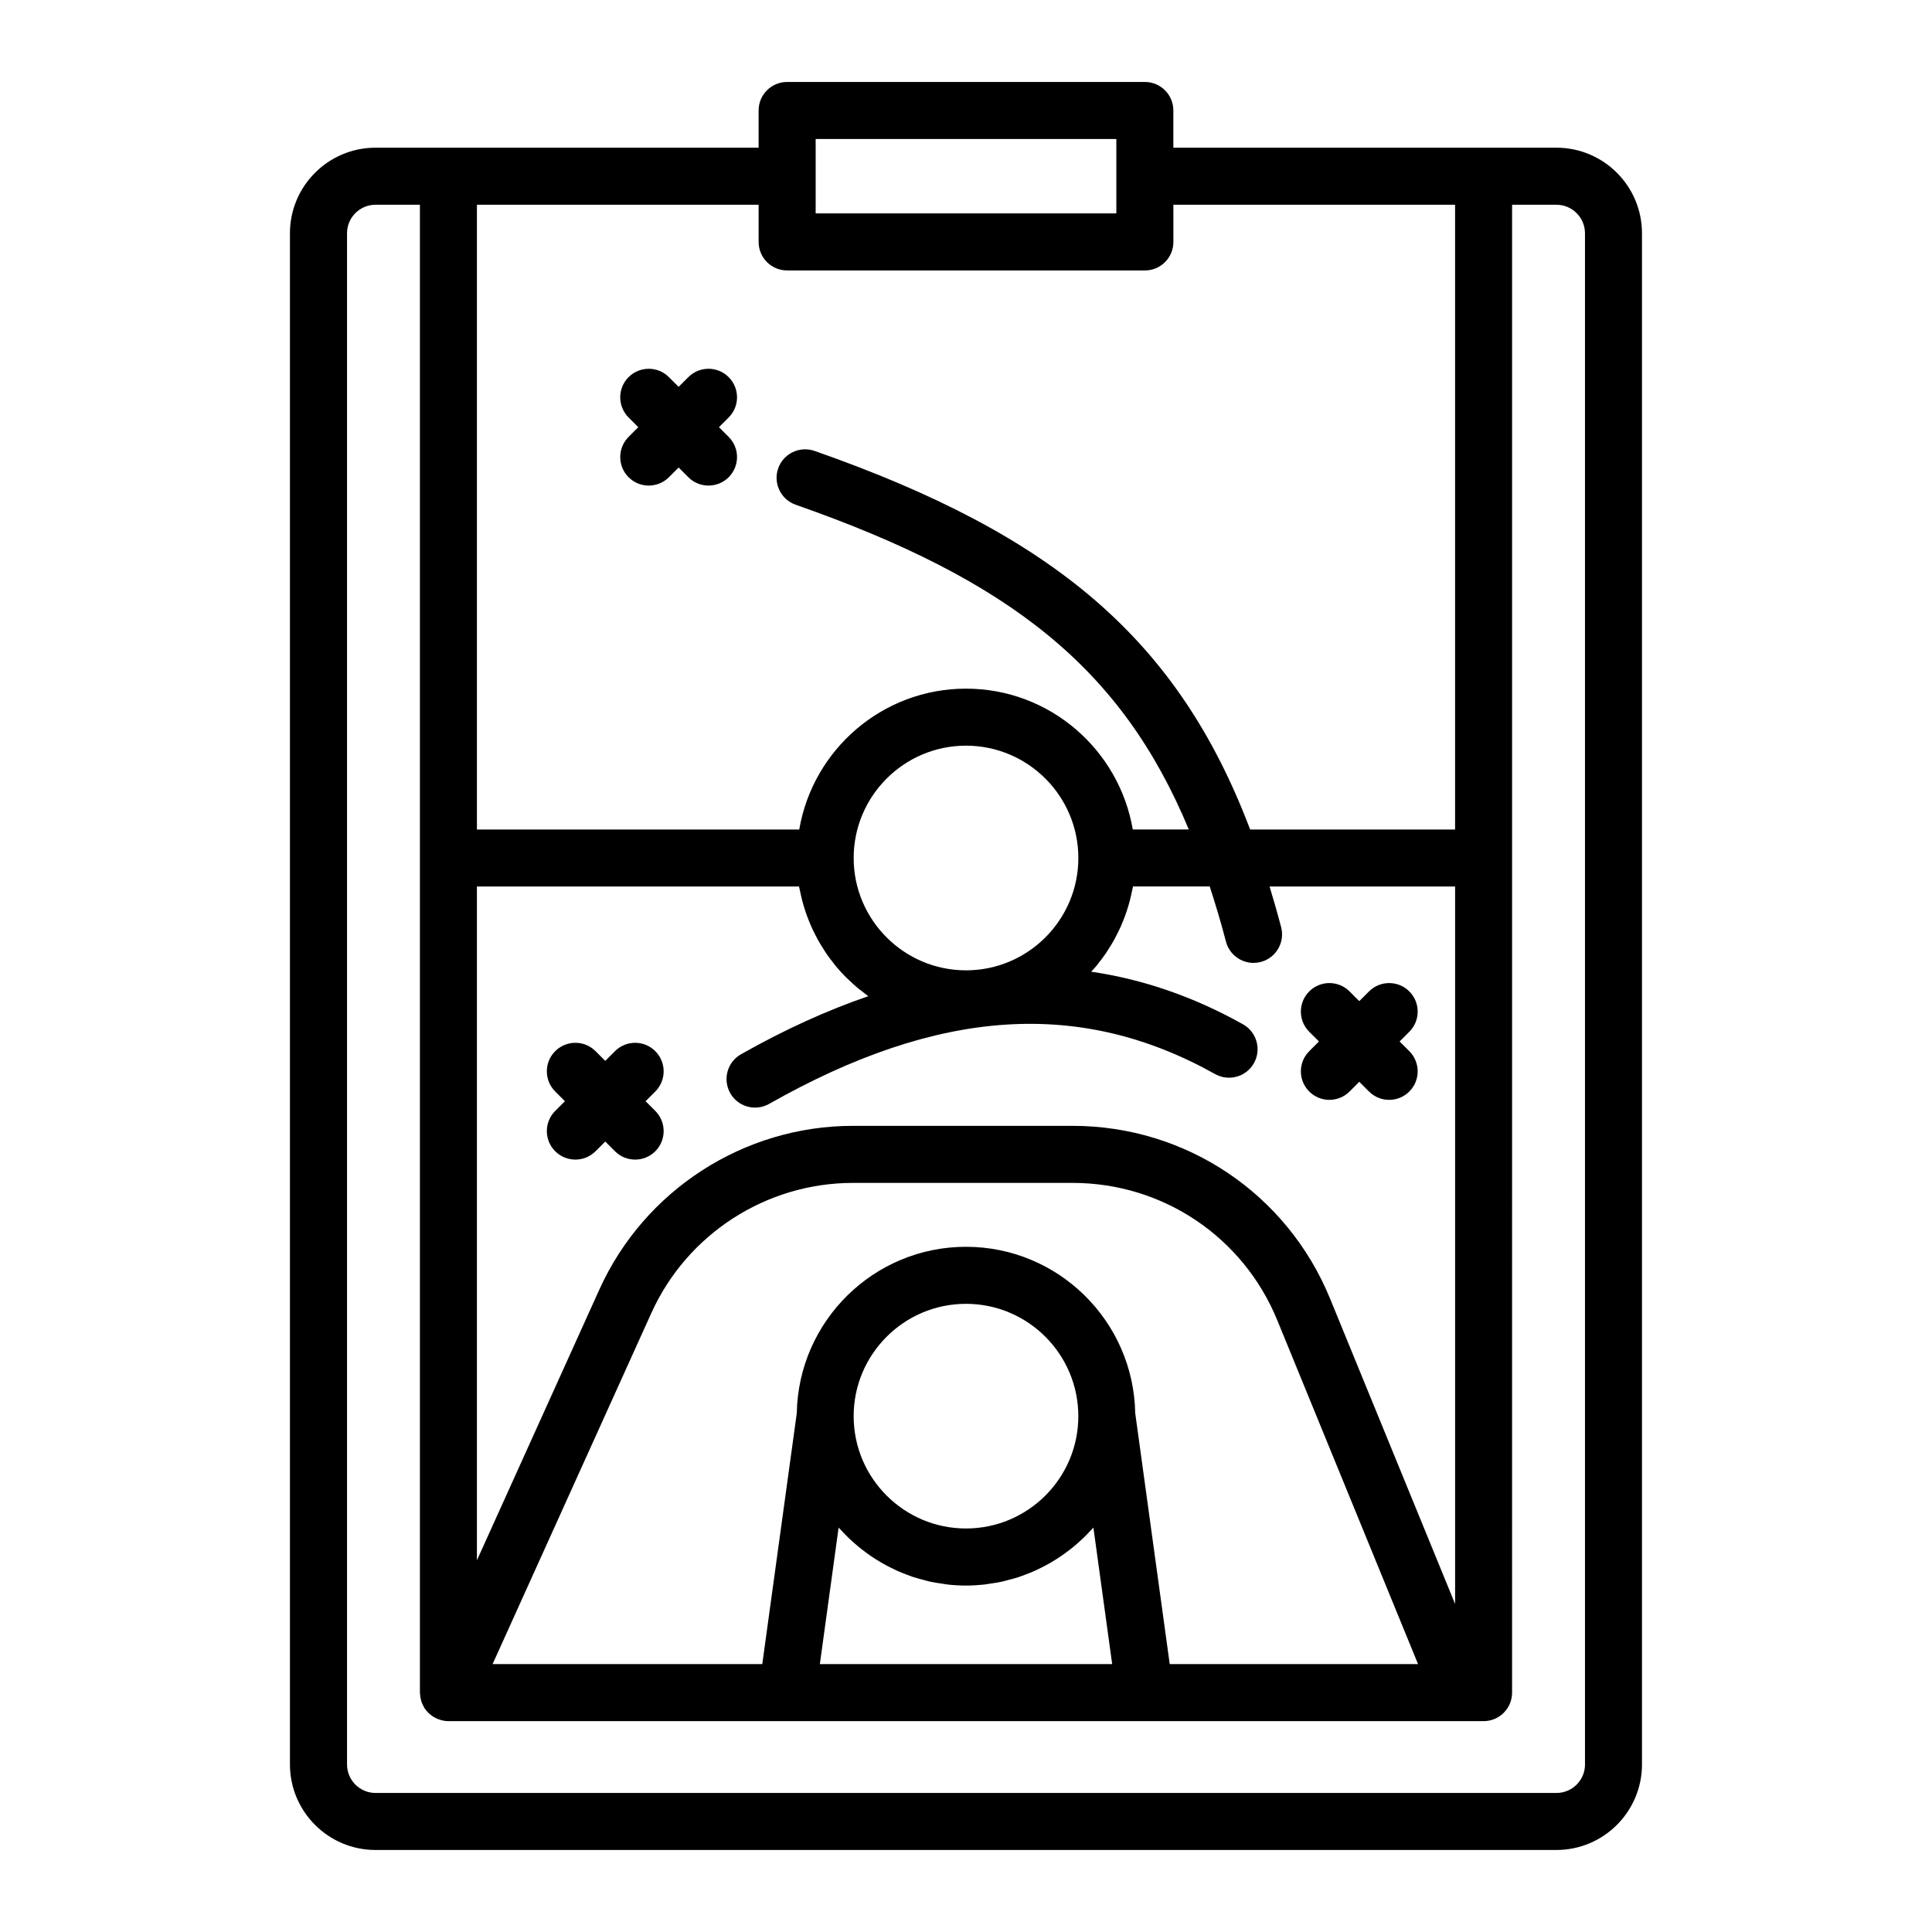 <?xml version="1.0" encoding="UTF-8"?>
<!-- Uploaded to: ICON Repo, www.iconrepo.com, Generator: ICON Repo Mixer Tools -->
<svg fill="#000000" width="800px" height="800px" version="1.1" viewBox="144 144 512 512" xmlns="http://www.w3.org/2000/svg">
 <g>
  <path d="m514.91 420 2.574-2.574c2.953-2.949 2.953-7.738 0-10.688-2.953-2.953-7.734-2.953-10.688 0l-2.574 2.574-2.574-2.574c-2.953-2.953-7.734-2.953-10.688 0-2.953 2.949-2.953 7.738 0 10.688l2.574 2.574-2.574 2.574c-2.953 2.949-2.953 7.738 0 10.688 1.477 1.477 3.41 2.211 5.344 2.211s3.871-0.734 5.344-2.211l2.574-2.574 2.574 2.574c1.477 1.477 3.41 2.211 5.344 2.211 1.934 0 3.871-0.734 5.344-2.211 2.953-2.949 2.953-7.738 0-10.688z"/>
  <path d="m310.58 270.47c1.473 1.477 3.41 2.211 5.344 2.211 1.934 0 3.871-0.734 5.344-2.211l2.574-2.574 2.574 2.574c1.477 1.477 3.41 2.211 5.344 2.211 1.934 0 3.871-0.734 5.344-2.211 2.953-2.953 2.953-7.738 0-10.688l-2.574-2.574 2.574-2.574c2.953-2.949 2.953-7.734 0-10.688-2.949-2.953-7.734-2.953-10.688 0l-2.574 2.574-2.574-2.574c-2.953-2.953-7.738-2.953-10.688 0-2.953 2.953-2.953 7.738 0 10.688l2.574 2.574-2.574 2.574c-2.945 2.949-2.945 7.738 0 10.688z"/>
  <path d="m317.66 422.57c-2.953-2.953-7.738-2.953-10.688 0l-2.574 2.574-2.574-2.574c-2.949-2.953-7.734-2.953-10.688 0-2.953 2.949-2.953 7.734 0 10.688l2.574 2.574-2.574 2.574c-2.953 2.953-2.953 7.738 0 10.688 1.477 1.477 3.41 2.211 5.344 2.211 1.934 0 3.871-0.734 5.344-2.211l2.574-2.574 2.574 2.574c1.473 1.477 3.41 2.211 5.344 2.211s3.871-0.734 5.344-2.211c2.953-2.949 2.953-7.734 0-10.688l-2.574-2.574 2.574-2.574c2.953-2.949 2.953-7.734 0-10.688z"/>
  <path d="m556.48 183.14h-101.53v-9.859c0-4.176-3.379-7.559-7.559-7.559h-94.793c-4.176 0-7.559 3.379-7.559 7.559v9.859h-101.53c-12.5 0-22.672 10.172-22.672 22.672v405.78c0 12.5 10.172 22.672 22.672 22.672h312.96c12.5 0 22.672-10.172 22.672-22.672v-405.78c0-12.504-10.168-22.672-22.672-22.672zm-190.24 365.7c0.289 0.328 0.613 0.613 0.91 0.938 0.586 0.629 1.18 1.254 1.797 1.848 0.473 0.457 0.969 0.891 1.461 1.328 0.637 0.559 1.281 1.102 1.949 1.629 0.523 0.414 1.059 0.805 1.602 1.199 0.684 0.492 1.387 0.961 2.102 1.414 0.562 0.359 1.129 0.707 1.707 1.039 0.742 0.422 1.5 0.816 2.266 1.203 0.594 0.297 1.184 0.594 1.789 0.863 0.801 0.359 1.621 0.672 2.445 0.984 0.609 0.227 1.211 0.469 1.832 0.672 0.875 0.289 1.777 0.52 2.68 0.75 0.598 0.156 1.184 0.332 1.793 0.465 1.012 0.215 2.055 0.367 3.094 0.516 0.52 0.074 1.023 0.18 1.551 0.238 1.57 0.168 3.168 0.262 4.785 0.262s3.215-0.098 4.785-0.262c0.523-0.055 1.031-0.16 1.551-0.238 1.039-0.145 2.074-0.297 3.094-0.516 0.605-0.133 1.195-0.309 1.793-0.465 0.902-0.23 1.797-0.465 2.68-0.75 0.621-0.203 1.223-0.441 1.832-0.672 0.828-0.309 1.641-0.625 2.445-0.984 0.609-0.273 1.199-0.57 1.789-0.863 0.766-0.383 1.527-0.777 2.266-1.203 0.578-0.332 1.145-0.68 1.707-1.039 0.715-0.453 1.414-0.922 2.102-1.414 0.543-0.387 1.078-0.785 1.602-1.199 0.664-0.523 1.309-1.066 1.949-1.629 0.492-0.434 0.988-0.871 1.461-1.328 0.621-0.594 1.215-1.219 1.797-1.848 0.297-0.316 0.625-0.609 0.91-0.938l4.973 36.164h-77.469zm3.988-29.543c0-16.414 13.352-29.77 29.77-29.77 16.418 0 29.77 13.352 29.77 29.77 0 16.414-13.352 29.766-29.77 29.766-16.418 0-29.77-13.352-29.77-29.766zm83.762 65.707-9.145-66.512c-0.438-24.375-20.363-44.078-44.844-44.078s-44.406 19.703-44.844 44.078l-9.145 66.512h-71.469l42.074-93.043c9.473-20.949 30.445-34.48 53.434-34.48h58.184c23.91 0 45.219 14.297 54.27 36.426l37.293 91.098zm42.504-96.828c-11.391-27.832-38.188-45.816-68.262-45.816h-58.18c-28.914 0-55.293 17.023-67.207 43.367l-32.457 71.777v-178.57h85.367c0.047 0.266 0.121 0.523 0.172 0.789 0.109 0.59 0.246 1.176 0.383 1.758 0.188 0.797 0.383 1.586 0.609 2.367 0.168 0.578 0.348 1.152 0.539 1.723 0.258 0.766 0.535 1.516 0.832 2.262 0.215 0.555 0.438 1.102 0.68 1.641 0.328 0.746 0.691 1.473 1.059 2.191 0.262 0.508 0.508 1.023 0.789 1.523 0.418 0.746 0.871 1.465 1.324 2.18 0.281 0.441 0.543 0.891 0.84 1.324 0.578 0.84 1.199 1.648 1.828 2.449 0.215 0.273 0.414 0.562 0.637 0.832 0.867 1.047 1.785 2.051 2.742 3.012 0.281 0.289 0.594 0.543 0.887 0.828 0.695 0.664 1.402 1.324 2.137 1.941 0.406 0.344 0.836 0.656 1.254 0.977 0.543 0.422 1.078 0.863 1.637 1.266-10.953 3.758-22.184 8.855-33.734 15.395-3.633 2.055-4.906 6.672-2.852 10.297 1.391 2.453 3.949 3.836 6.586 3.836 1.258 0 2.539-0.316 3.719-0.984 44.863-25.414 82.418-27.922 118.2-7.898 3.637 2.031 8.246 0.734 10.289-2.906 2.035-3.641 0.734-8.246-2.906-10.289-13.039-7.297-26.426-11.914-40.23-13.941 0.465-0.516 0.945-1.008 1.391-1.543 0.223-0.266 0.418-0.559 0.637-0.832 0.629-0.801 1.254-1.605 1.828-2.449 0.297-0.434 0.559-0.883 0.84-1.324 0.457-0.719 0.91-1.438 1.324-2.18 0.277-0.5 0.527-1.012 0.789-1.523 0.367-0.719 0.73-1.445 1.059-2.191 0.242-0.543 0.457-1.094 0.68-1.641 0.297-0.746 0.574-1.496 0.832-2.262 0.191-0.57 0.371-1.145 0.539-1.723 0.227-0.781 0.43-1.57 0.609-2.367 0.137-0.586 0.266-1.164 0.383-1.758 0.051-0.266 0.125-0.523 0.172-0.789h20.332c1.516 4.68 2.973 9.492 4.301 14.602 0.887 3.394 3.949 5.652 7.305 5.652 0.629 0 1.273-0.082 1.914-0.246 4.035-1.055 6.457-5.18 5.402-9.219-0.969-3.715-2-7.273-3.062-10.785h49.168v190.14zm-96.492-87.027c-16.414 0-29.77-13.352-29.77-29.77 0-16.418 13.352-29.77 29.77-29.77s29.77 13.352 29.77 29.77c0 16.418-13.355 29.77-29.77 29.77zm-39.844-220.31h79.684v19.719h-79.684zm-15.113 17.418v9.859c0 4.176 3.379 7.559 7.559 7.559h94.797c4.176 0 7.559-3.379 7.559-7.559l-0.004-9.859h74.656v165.57h-54.312c-19.105-50.387-51.883-78.07-115.44-100.33-3.93-1.371-8.254 0.695-9.633 4.629-1.379 3.941 0.695 8.254 4.629 9.633 56.941 19.945 86.449 43.395 104.19 86.066h-14.852c-3.606-21.148-22.023-37.324-44.191-37.324s-40.586 16.172-44.195 37.328h-85.418v-165.57zm219 413.34c0 4.168-3.391 7.559-7.559 7.559h-312.96c-4.168 0-7.559-3.391-7.559-7.559v-405.78c0-4.168 3.391-7.559 7.559-7.559h11.758v394.31c0 0.109 0.031 0.215 0.031 0.324 0.012 0.203 0.035 0.395 0.059 0.59 0.051 0.398 0.125 0.785 0.23 1.16 0.051 0.176 0.098 0.348 0.16 0.52 0.168 0.453 0.371 0.883 0.621 1.289 0.039 0.07 0.059 0.145 0.102 0.211 0.012 0.016 0.023 0.031 0.035 0.047 0.316 0.484 0.691 0.918 1.102 1.316 0.105 0.102 0.223 0.18 0.332 0.277 0.328 0.277 0.672 0.527 1.043 0.75 0.156 0.09 0.309 0.172 0.469 0.25 0.371 0.188 0.762 0.336 1.168 0.457 0.156 0.047 0.301 0.105 0.457 0.141 0.559 0.133 1.133 0.223 1.734 0.223h274.33c4.176 0 7.559-3.379 7.559-7.559l0.004-221.18v-173.12h11.758c4.168 0 7.559 3.391 7.559 7.559v405.78z"/>
 </g>
</svg>